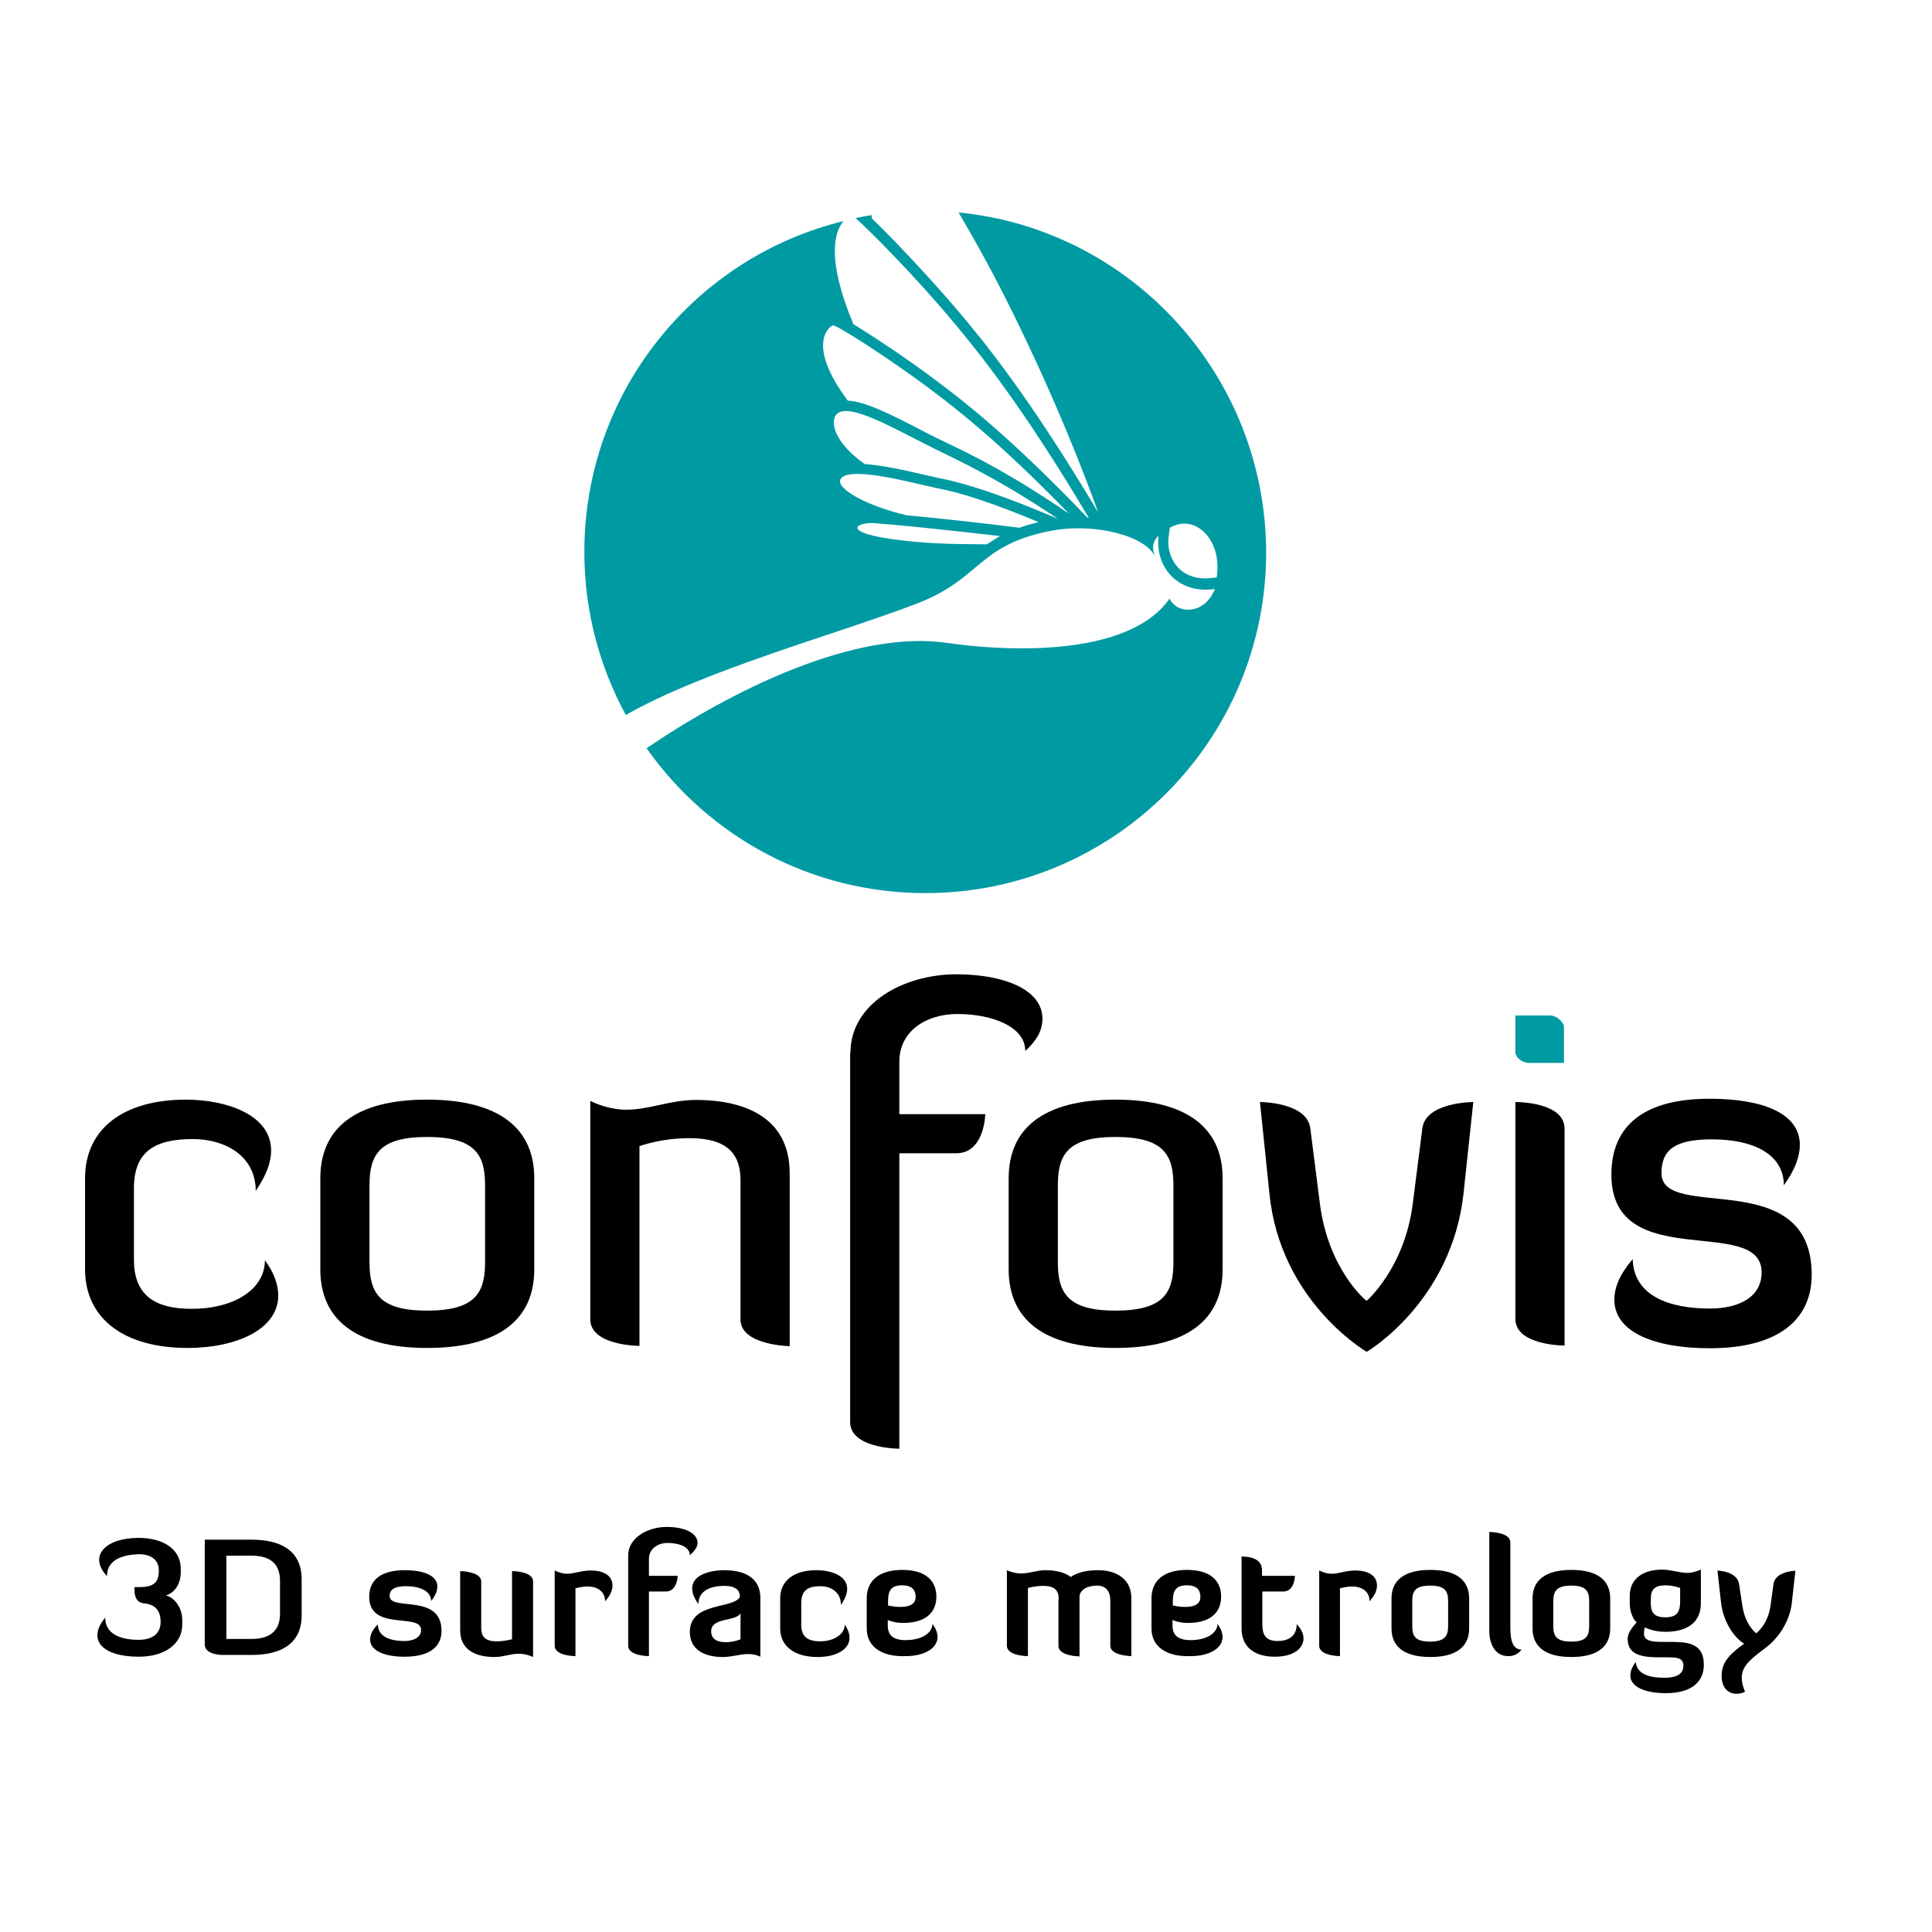 <?xml version="1.0" encoding="utf-8"?>
<!-- Generator: Adobe Illustrator 19.2.1, SVG Export Plug-In . SVG Version: 6.00 Build 0)  -->
<svg version="1.1" id="layer" xmlns="http://www.w3.org/2000/svg" xmlns:xlink="http://www.w3.org/1999/xlink" x="0px" y="0px"
	 viewBox="0 0 652 652" style="enable-background:new 0 0 652 652;" xml:space="preserve">
<style type="text/css">
	.st0{fill:#009AA3;}
</style>
<g>
	<path class="st0" d="M409.3,195c-0.9,0.1-1.7,0.2-2.6,0.2c-4,0-7.4-1.5-9.6-4.2c-2.2-2.6-3.2-6.4-2.7-9.9l0.4-3
		c1.6-0.9,3.2-1.4,4.9-1.4c3,0,5.9,1.6,8,4.4c2.7,3.6,3.7,8.6,2.9,13.8L409.3,195z M320,149.7c-1-0.5-2-1-2.9-1.4
		c-2.3-1.1-4.6-2.3-6.9-3.5c-9.3-4.8-18.1-9.3-24.1-9.6c-14.3-19.2-6.1-25.1-5-25.4c1.1-0.3,20.2,11.9,34.5,22.8
		c8.6,6.5,22.8,17.7,45.2,40.8C341.4,160.1,328.4,153.7,320,149.7 M356.8,175c-16.8-7.2-29.9-11.7-39.6-13.6
		c-1.3-0.3-3.2-0.7-5.4-1.2c-6-1.4-13.9-3.2-20-3.6c-10.7-7.6-11.7-14.6-9.4-16.9c4.3-4,19.6,5.1,33.1,11.8
		c7.7,3.8,20.8,9.7,41.4,23.5C356.9,175,356.9,175,356.8,175 M344,178.1c-6.2-0.8-13-1.6-20.3-2.4c-6.4-0.7-12.4-1.3-17.7-1.8
		c-14.1-3.3-24.5-9.4-22.2-12.4c3.2-4.4,24.9,1.7,32.7,3.3c6.9,1.3,17.3,4.4,34,11.4C348.1,176.8,346,177.4,344,178.1 M333,183.7
		c-0.1,0-0.2,0-0.3,0c-13.6-0.1-19.6-0.3-28.9-1.4c-9.2-1.1-14.9-2.7-14.4-4.4c0.3-1,3.4-1.4,4.6-1.4c0.6,0,10.3,0.7,29.2,2.8
		c4.7,0.5,9.5,1.1,14.3,1.6C336,181.8,334.5,182.8,333,183.7 M323.5,71.7c5.7,9.7,12.1,21.2,18.6,34.5
		c14.7,29.9,23.9,53.9,28.5,66.7c-23.7-39.8-39.3-58.5-46.3-66.8c-6.2-7.4-14.2-16.2-21.9-24.2c-3.5-3.6-6.1-6.2-8.1-8.1
		c-0.1-0.4-0.1-0.8-0.2-1.2c-1.8,0.3-3.6,0.6-5.4,1c4.7,4,20.8,20.4,32.8,34.8c8.8,10.5,23.7,28.9,45.9,66.3c-0.1,0-0.3,0-0.4,0
		c-26.1-27.3-42-39.4-49.1-44.8c-6.4-4.9-14.5-10.6-22.2-15.6c-3.3-2.2-5.8-3.7-7.7-4.9c-9.3-22.2-6.3-31.4-3.3-34.8
		c-50.3,12.3-87.5,57.6-87.5,111.7c0,19.9,5.1,38.6,14,55c26.1-15,71.8-27.5,97.7-37.4c22.4-8.5,20.5-19.5,44.9-24.6
		c15.5-3.2,32.8,1.6,36,8.5c-1.3-3-0.6-5.4,1.2-7c-0.6,4.5,0.6,9.2,3.5,12.7c3,3.6,7.4,5.5,12.4,5.5c1,0,2-0.1,3.1-0.2
		c-0.2,0.5-0.4,1-0.7,1.4c-3.5,7-12,7.2-14.6,1.8c-14.3,20.6-57.9,17.5-74.8,15c-31.5-4.7-73.1,16.1-101.7,35.5
		c20.8,29.6,55.2,48.9,94.1,48.9c63.5,0,115-51.5,115-115C427.1,126.5,381.6,77.4,323.5,71.7z"/>
	<path d="M93.9,437.2c0,11.4-14.1,17.7-30.6,17.7c-21.2,0-34.5-9.7-34.6-26.4v-31c0.1-16.5,12.8-26.4,34.1-26.4
		c13.2,0,28.7,4.9,28.7,17.2c0,3.9-1.6,8.3-5.2,13.6c0-12-10.6-17.5-21.2-17.5c-13.1,0-19.9,4.4-19.9,16.6v24.1
		c0,11.2,6,16.6,19.6,16.6c13.7,0,24.6-6.3,24.6-16.4C92.7,429.8,93.9,433.8,93.9,437.2"/>
	<path d="M163.7,400c0-10.3-3.3-16.3-19.6-16.3c-16.1,0-19.4,6-19.4,16.3v26c0,10.3,3.3,16.3,19.4,16.3c16.3,0,19.6-6,19.6-16.3V400
		z M180.3,428.4c0,16.6-11.5,26.5-36.2,26.5c-24.5,0-36-9.9-36-26.5v-30.8c0-16.6,11.5-26.5,36-26.5c24.6,0,36.2,9.9,36.2,26.5
		V428.4z"/>
	<path d="M249.9,398.3c0-9-4.6-14.2-17.2-14.2c-9.8,0-16.9,2.7-16.9,2.7v67.4c0,0-16.6,0-16.6-9v-73.7c1.7,0.9,6.6,3,12.2,3
		c7.7,0,14.8-3.3,23.5-3.3c15.3,0,31.6,5.2,31.6,24.8v58.3c0,0-16.6-0.3-16.6-9V398.3z"/>
	<path d="M287,355.3c0-16.6,17.8-26.5,35.8-26.5c15.7,0,29,5,29,15c0,4-2,7.4-5.8,10.9c0-8.5-11.7-12.5-22.9-12.5
		c-10.6,0-19.6,5.8-19.6,16.1V376h29c0,0-0.2,13.2-9.8,13.2h-19.2v99.7h-0.1c-1,0-16.5-0.3-16.5-9V355.3z"/>
	<path d="M396,400c0-10.3-3.3-16.3-19.6-16.3c-16.1,0-19.4,6-19.4,16.3v26c0,10.3,3.3,16.3,19.4,16.3c16.3,0,19.6-6,19.6-16.3V400z
		 M412.6,428.4c0,16.6-11.5,26.5-36.2,26.5c-24.5,0-36-9.9-36-26.5v-30.8c0-16.6,11.5-26.5,36-26.5c24.6,0,36.2,9.9,36.2,26.5V428.4
		z"/>
	<path d="M493.9,402.8c-4,36.3-32.2,53.2-32.7,53.4c-0.3-0.2-29.2-17.1-32.8-53.4l-3.2-30.9c0,0,15.9,0,17,8.9l3.2,25.2
		c2.8,22.4,15.6,33,15.8,33c0,0,12.9-11.1,15.6-33l3.2-25.2c1.1-8.9,17.2-8.9,17.2-8.9L493.9,402.8z"/>
	<path d="M511.4,371.9c0.6,0,16.6,0,16.6,9v73.2c0,0-16.6,0-16.6-9V371.9z"/>
	<path d="M576.9,370.8c18,0,30.5,4.9,30.5,15.6c0,3.8-1.6,8.4-5.4,13.6c0-10.2-9.8-15.5-24.3-15.5c-12.4,0-17,3.5-17,11.4
		c0,16.6,50.7-3,50.7,34.3c0,15.1-11.2,24.8-34.4,24.8c-18.6,0-32.2-5.4-32.2-16.4c0-4,1.7-8.4,6.2-13.7c0.3,12.4,12.3,16.7,26,16.7
		c9.9,0,17.5-3.9,17.5-12.2c0-19.7-50.7,0.8-50.7-33C543.8,379.5,555.3,370.8,576.9,370.8"/>
	<path class="st0" d="M511.4,342.7h11.8c1.9,0,4.6,2.1,4.6,4v12h-11.7c-2.4,0-4.7-1.7-4.7-3.8V342.7z"/>
	<path d="M36.1,531.9c-6.3-6.7-0.7-12.9,10.7-12.9c8.3,0,14.2,3.8,14.2,10.4v1.3c0,3.4-1.8,6.8-5,7.7c3.5,1,5.5,4.8,5.5,8.3v1.6
		c0,6.5-5.9,10.8-14.7,10.8c-11.9,0-17.7-5.4-11.3-13.2c0,5.9,5.8,7.5,11.3,7.5c5.2,0,7.4-2.6,7.4-6c0-3.8-1.7-5.9-5.5-6.3
		c-1.1-0.1-3.6-0.5-3.3-5.5h1.7c4.8,0,6.5-1.6,6.5-5.6c0-3.3-2.2-5.5-6.9-5.5C42,524.7,36.1,526,36.1,531.9"/>
	<path d="M74.9,558.5c-0.5,0-5.8-0.2-5.8-3.5v-35.4h15.8c8.7,0,16.9,2.9,16.9,13.4v12.1c0,10.5-8.2,13.4-16.9,13.4H74.9z M76.4,525
		v28.1h8.5c5.4,0,9.6-2.1,9.6-8.5v-11.1c0-6.5-4.2-8.5-9.6-8.5H76.4z"/>
	<path d="M124.6,538.9c0-6,4.3-9,12-9c6.6,0,11,1.9,11,5.5c0,1.4-0.6,3-2.1,4.9c0-3.4-3.9-5-8.4-5c-3.8,0-5.6,1-5.6,3.3
		c0,5.3,17.5-1.1,17.5,11.8c0,5.4-4.1,8.7-12.5,8.7c-6.9,0-11.6-2.1-11.6-5.8c0-1.5,0.7-3.2,2.6-5.1c0.1,4.6,5,5.6,9,5.6
		c2.3,0,5.6-0.8,5.6-3.7C142.2,544.1,124.6,550.7,124.6,538.9"/>
	<path d="M162.4,549.4c0,2.9,1.3,4.5,5.2,4.5c2.8,0,5.2-0.7,5.2-0.7v-23c0,0,7.1,0,7.1,3.5v25.5c0,0-2.1-1.1-4.9-1.1
		c-2.7,0-5.2,1.1-8.1,1.1c-5.6,0-11.6-1.9-11.6-9v-20c0,0,7.1,0.1,7.1,3.5V549.4z"/>
	<path d="M187.2,555.4V530c1.6,0.8,3,1.1,4.2,1.1c2.4,0,4.8-1.1,8-1.1c3.8,0,7.3,1.4,7.3,5.1c0,2.7-2.1,4.7-2.5,5.3
		c0-3.4-2.7-5-5.9-5c-1.9,0-3.5,0.5-4.1,0.6v22.9C194.2,558.9,187.2,558.9,187.2,555.4"/>
	<path d="M212,524.9c0-5.9,6.5-9.6,13-9.6c5.9,0,10.4,2,10.4,5.4c0,1.3-0.9,2.7-2.6,4.1c0-2.8-3.7-4.1-7.5-4.1
		c-3.4,0-6.3,2.1-6.3,5.3v5.8h9.7c0,0-0.1,5.3-4,5.3h-5.7v21.8c0,0-7,0-7-3.5V524.9z"/>
	<path d="M249.7,538.9c0-2-1.1-3.7-5.3-3.7c-4.6,0-8.7,1.6-8.7,6.1c-1.6-2.1-2.1-3.8-2.1-5.3c0-4.7,6.4-6.1,10.8-6.1
		c8,0,12.2,3.4,12.2,9.3v19.9c-1.4-0.7-2.8-0.9-4.2-0.9c-2.7,0-5.4,1-8.5,1c-5.6,0-11.1-2.1-11.1-8.5
		C232.9,540.5,247.5,543.1,249.7,538.9 M249.9,544.4c-1.3,2.9-9.9,1.3-9.9,6.1c0,2.5,1.8,3.7,4.9,3.7c2.9,0,5-1,5-1V544.4z"/>
	<path d="M286.7,552.7c0,4-4.6,6.5-10.8,6.5c-7.7,0-12.6-3.6-12.6-9.6v-10.2c0-5.9,4.5-9.5,12.3-9.5c4.2,0,10.3,1.5,10.3,6.3
		c0,1.5-0.6,3.2-2.1,5.4c0-4.4-3.5-6.3-6.9-6.3c-3.9,0-6.5,1.1-6.5,5.7v7.3c0,3.9,2,5.6,6.4,5.6c4.7,0,8.2-2.4,8.3-5.6
		C286.2,549.9,286.7,551.4,286.7,552.7"/>
	<path d="M292.5,549.6v-10.2c0-6,4.2-9.6,12-9.6c7.8,0,11.5,3.6,11.5,9c0,4.6-2.7,8.9-11.3,8.9c-1.7,0-3.5-0.3-5.1-1v1.9
		c0,3.3,1.9,4.9,6,4.9c5.4,0,9-2.3,9.1-5.5c1.1,1.6,1.7,3.1,1.7,4.4c0,3.9-4.5,6.5-10.8,6.5C297.4,559.2,292.5,555.6,292.5,549.6
		 M299.6,541.8c0.5,0.1,2.4,0.5,4.1,0.5c3.9,0,5.3-1.3,5.3-3.4c0-2.3-1.2-3.9-4.6-3.9c-3.7,0-4.7,1.9-4.7,5.2V541.8z"/>
	<path d="M357.3,539.7c0-2.9-1.3-4.5-5.2-4.5c-2.8,0-5.2,0.7-5.2,0.7v23c0,0-7.1,0-7.1-3.5v-25.5c0,0,2.1,1.1,4.9,1.1
		c2.7,0,5.2-1.1,8.1-1.1c3.1,0,6.4,0.6,8.6,2.3c0,0,2.5-2.3,9.3-2.3c6,0,11.1,3,11.1,9.4v19.6c0,0-7.1-0.1-7.1-3.5v-15.3
		c0-3.5-1.9-5-4.5-5c-2.9,0-5.8,1.2-5.9,3.8v20.1c0,0-7.1-0.1-7.1-3.5V539.7z"/>
	<path d="M388.6,549.6v-10.2c0-6,4.2-9.6,12-9.6c7.8,0,11.5,3.6,11.5,9c0,4.6-2.7,8.9-11.3,8.9c-1.7,0-3.5-0.3-5.1-1v1.9
		c0,3.3,1.9,4.9,6.1,4.9c5.4,0,9-2.3,9.1-5.5c1.1,1.6,1.7,3.1,1.7,4.4c0,3.9-4.5,6.5-10.8,6.5C393.5,559.2,388.6,555.6,388.6,549.6
		 M395.7,541.8c0.5,0.1,2.4,0.5,4.1,0.5c3.9,0,5.3-1.3,5.3-3.4c0-2.3-1.2-3.9-4.6-3.9c-3.7,0-4.7,1.9-4.7,5.2V541.8z"/>
	<path d="M418.9,525.3c1.4,0,7,0,7,4.6v1.9H437c0,0,0,5.3-4,5.3H426v10.9c0,3.6,1,5.8,5.2,5.8c3.2,0,6.4-1.3,6.4-5.7
		c1.5,1.6,2.3,3.2,2.3,4.8c0,3.3-3.2,6.2-9.7,6.2c-7.1,0-11.2-3.5-11.2-9.5V525.3z"/>
	<path d="M445.2,555.4V530c1.6,0.8,3,1.1,4.2,1.1c2.4,0,4.8-1.1,8-1.1c3.8,0,7.3,1.4,7.3,5.1c0,2.7-2.1,4.7-2.5,5.3
		c0-3.4-2.7-5-5.9-5c-1.9,0-3.5,0.5-4.1,0.6v22.9C452.3,558.9,445.2,558.9,445.2,555.4"/>
	<path d="M495.8,549.6c0,6-4.2,9.6-13.1,9.6c-8.9,0-13.1-3.6-13.1-9.6v-10.2c0-6,4.2-9.6,13.1-9.6c8.9,0,13.1,3.6,13.1,9.6V549.6z
		 M488.7,540.3c0-3.3-1-5.2-6.1-5.2c-5,0-6,1.9-6,5.2v8.5c0,3.3,1,5.2,6,5.2c5,0,6.1-1.9,6.1-5.2V540.3z"/>
	<path d="M502.6,517c0.4,0,7.1,0.1,7.1,3.5v28.1c0,2.9,0,8.1,3.8,8.1c-1.5,1.9-3.2,2.2-4.5,2.2c-4.4,0-6.4-4-6.4-8.5V517z"/>
	<path d="M543.4,549.6c0,6-4.2,9.6-13.1,9.6c-8.9,0-13.1-3.6-13.1-9.6v-10.2c0-6,4.2-9.6,13.1-9.6c8.9,0,13.1,3.6,13.1,9.6V549.6z
		 M536.3,540.3c0-3.3-1-5.2-6-5.2c-5,0-6.1,1.9-6.1,5.2v8.5c0,3.3,1,5.2,6.1,5.2c5,0,6-1.9,6-5.2V540.3z"/>
	<path d="M552.3,547.5c-1.5-1.4-2.3-4.2-2.3-6.3v-2.6c0-6.5,5.4-8.9,10.9-8.9c3,0,5.8,1.1,8.5,1.1c1.3,0,2.7-0.3,4.6-1.1v11.4
		c0,6.1-4.2,9.6-12,9.6c-4.1,0-6.9-1.5-6.9-1.5c-0.2,0.5-0.3,1.4-0.3,2.1c0,2.4,2.5,2.8,6.3,2.8h1.8c5.8,0,12.1-0.1,12.1,7.7
		c0,5.8-4.1,9.6-12.9,9.6c-7.4,0-11.9-2.4-11.9-5.9c0-1.4,0.5-2.9,1.8-4.6c0.5,4.3,5,5.3,9.6,5.3c4.8,0,6.5-1.6,6.5-4.1
		c0-2.6-2.2-2.8-5.3-2.8H560c-5.7,0-10.7-0.7-10.7-6.2C549.3,551.2,550.5,549.6,552.3,547.5 M562,545.8c4,0,5-1.9,5-5.3v-4.6
		c0,0-2.5-0.9-4.8-0.9c-3.7,0-5.1,1.3-5.1,4.6v0.9C557,543.9,557.9,545.8,562,545.8"/>
	<path d="M586.9,534.6l1.1,7.3c1,6.7,4.7,9.3,4.7,9.3c-0.1,0,3.9-2.8,4.8-9.3l1-7.3c0.6-4.4,7.4-4.5,7.4-4.5l-1.2,10.8
		c-0.8,7.1-5.3,12.5-8.6,15l-2.1,1.6c-3.5,2.7-6.2,5-6.2,8.7c0,2.1,0.8,3.9,1.1,4.7c-0.9,0.5-1.9,0.7-2.9,0.7c-2.6,0-5-1.8-5-6.1
		c0-5,3.5-7.8,7.6-10.8c-3.5-2.1-7.1-7.6-7.8-13.9l-1.2-10.8C579.6,530.1,586.2,530.1,586.9,534.6"/>
</g>
</svg>
